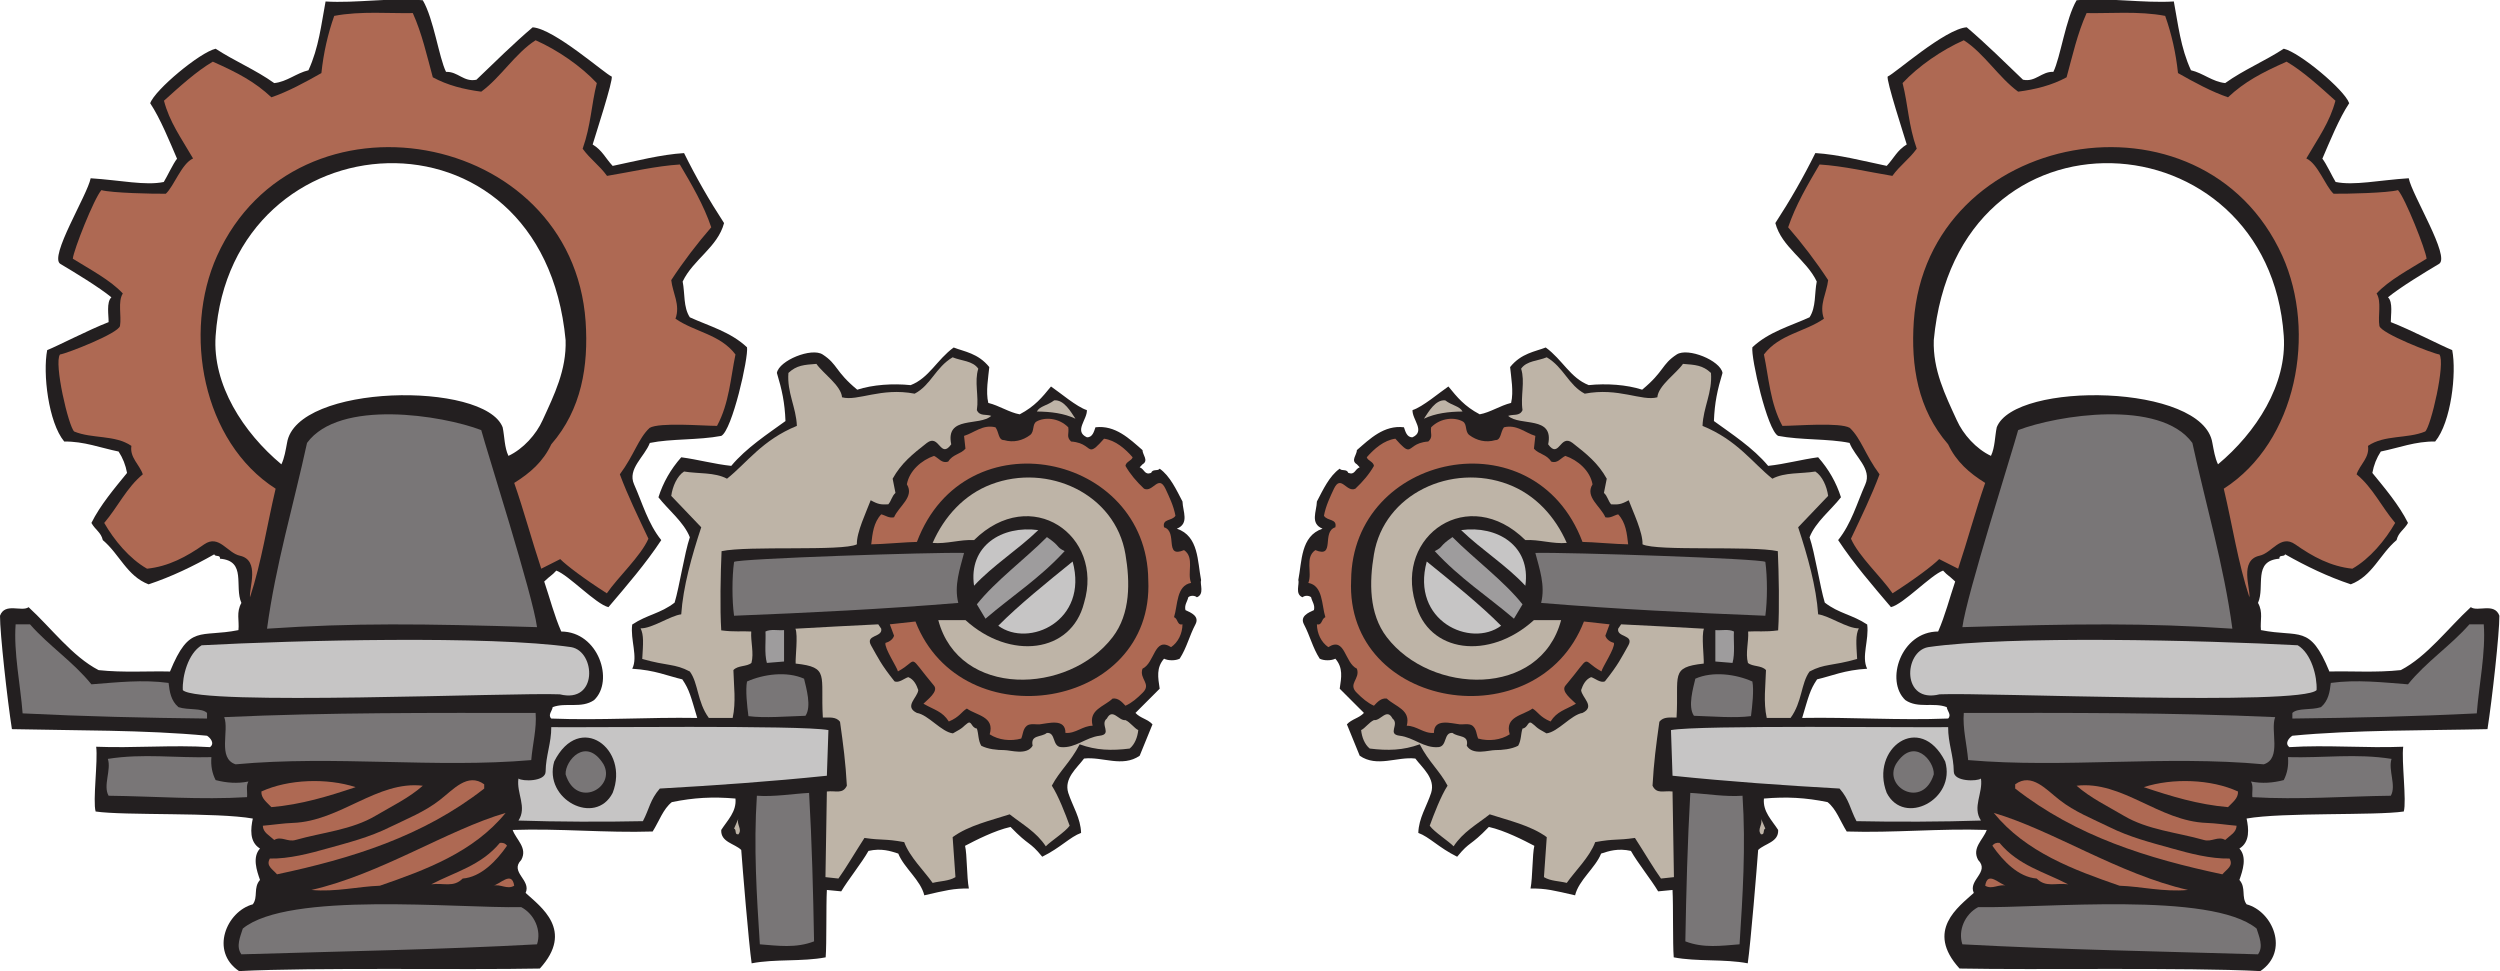 <?xml version="1.0" encoding="UTF-8" standalone="no"?>
<svg
   xmlns:dc="http://purl.org/dc/elements/1.1/"
   xmlns:cc="http://creativecommons.org/ns#"
   xmlns:rdf="http://www.w3.org/1999/02/22-rdf-syntax-ns#"
   xmlns:svg="http://www.w3.org/2000/svg"
   xmlns="http://www.w3.org/2000/svg"
   viewBox="0 0 792.813 307.96"
   height="307.96"
   width="792.813"
   xml:space="preserve"
   id="svg2"
   version="1.1"><defs
     id="defs6" /><g
     transform="matrix(1.333,0,0,-1.333,0,307.96)"
     id="g10"><g
       transform="scale(0.1)"
       id="g12"><path
         id="path14"
         style="fill:#231f20;fill-opacity:1;fill-rule:nonzero;stroke:none"
         d="m 2857.43,930.191 c -8.72,44.227 -5.36,104.879 -57.63,122.289 30.15,12.41 14.07,40.88 13.4,64.67 -14.41,27.48 -29.49,60.65 -54.28,78.07 -5.03,-6.69 -16.42,0.34 -20.44,-10.05 -16.08,-5.69 -15.08,8.72 -27.14,13.4 l 6.7,7.04 c 15.41,9.05 0,22.45 0,33.84 -30.83,26.81 -64.66,59.98 -111.91,54.28 -3.36,-9.37 -6.7,-24.46 -20.43,-23.78 -31.5,14.41 1.33,42.55 0,64.66 -23.46,7.04 -64.59,42.12 -85.37,56.19 -21.09,-25.89 -38.28,-47.14 -74.47,-66.24 -24.79,4.36 -48.58,20.78 -74.72,27.14 -6.37,27.14 0.05,60.46 2.39,85.25 -26.54,33.09 -59.77,36.76 -84.75,46.62 -39.94,-29.12 -58.45,-72.57 -102.34,-89.55 -42.12,4.34 -89.88,1.2 -127.07,-10.87 -53.24,44.03 -45.74,60.02 -82.26,83.81 -26.52,17.16 -103.85,-14.35 -108.9,-43.89 12.07,-40.21 18.77,-70.28 20.44,-114.51 -41.22,-29.96 -93.28,-63.71 -129,-106.63 -40.88,4.36 -78.74,15.08 -118.95,20.44 -25.46,-28.82 -43.22,-60.32 -54.28,-95.16 22.79,-29.49 60.65,-58.97 74.72,-95.16 -12.73,-37.191 -24.84,-117.913 -36.23,-155.433 -33.7,-26.172 -65.04,-28.32 -100.89,-52.121 -4.82,-36.465 14.19,-76.703 0.12,-105.199 54.02,-3.125 84.23,-17.168 119.08,-25.234 17.21,-25.391 20.16,-40.684 35.49,-91.797 -115.59,2.011 -230.67,-6.133 -347.26,-1.446 -8.72,8.711 2.34,18.106 3.34,27.149 31.5,12.051 68.02,-4.024 98.51,16.738 48.5,45.645 10.65,162.731 -78.07,163.18 -16.75,38.203 -27.14,79.414 -40.54,118.953 19.06,17.969 15.82,12.051 28.81,25.957 29.15,-10.391 94.16,-79.902 123.98,-86.942 43.56,51.27 88.79,103.543 125.65,159.495 -31.84,39.87 -44.56,87.45 -64.67,132.69 -16.42,36.85 25.13,65.67 37.52,98.5 50.26,10.39 115.6,6.37 169.88,16.75 25.92,12.83 65.17,186.78 61.32,210.76 -39.21,36.86 -89.8,50.26 -136.04,71.37 -15.75,24.12 -11.39,56.63 -17.08,85.11 24.79,52.27 83.42,81.75 98.5,139.05 -35.18,53.94 -67.01,109.56 -95.16,166.52 -54.94,-3.35 -113.58,-18.76 -169.86,-30.49 -17.77,19.1 -24.47,36.86 -47.59,50.94 4.43,15.42 50.09,155.41 45.17,161.75 -15.28,5.67 -136.57,113.61 -187.91,117.02 -44.56,-37.86 -90.88,-83.48 -133.78,-124.69 -30.15,-6.36 -44.19,20 -72.32,18.66 -16.88,34.31 -29.22,126.07 -55.25,170.36 -74.036,6.94 -159.079,-7.38 -231.317,-2.87 -10.32,-54.7 -15.957,-109.71 -40.754,-163.65 -28.816,-6.71 -51.266,-27.48 -81.418,-30.5 -44.562,31.83 -93.816,51.94 -139.387,81.75 -37.488,-8.64 -144.722,-97.89 -155.66,-129.68 23.789,-35.52 47.094,-93.13 63.852,-132 -8.715,-10.38 -24.883,-44.97 -31.582,-55.35 -43.895,-9.1 -102.656,4.25 -173.914,8.86 -7.903,-40.24 -99.746,-187.43 -72.106,-203.71 33.836,-20.11 91.973,-55.37 121.461,-79.5 -12.398,-11.39 -6.367,-43.31 -6.699,-59.05 -47.004,-18.16 -120.34,-56.25 -146.094,-66.6 -10.742,-55.02 2.793,-171.91 40.547,-217.46 46.91,0.67 86.449,-15.08 129.336,-23.79 10.055,-15.41 16.754,-32.16 20.102,-50.93 -29.489,-36.18 -63.661,-76.38 -84.77,-118.94 9.379,-16.75 22.781,-22.11 27.137,-40.88 39.875,-33.51 57.297,-85.444 108.898,-105.209 54.278,18.086 105.887,42.89 156.137,71.367 3.023,-7.031 14.742,0 13.746,-10.391 63.992,-5.027 33.5,-65.996 50.922,-105.215 -12.734,-22.441 -4.692,-41.531 -7.031,-64.656 -92.407,-18.488 -116.098,15.293 -162.848,-98.512 -52.266,1.329 -111.238,-3.007 -169.879,3.34 -62.652,32.52 -112.238,99.86 -166.519,149.781 C 51.934,853.793 11.723,877.582 0,845.414 -0.281,804.898 17.355,645.703 28.344,575.605 173.098,572.246 346.453,574.023 492.543,559.941 c 8.039,-5.175 18.973,-18.339 7.035,-27.128 -88.457,5.683 -182.984,-2.715 -270.773,0.957 4.429,-33.086 -8.434,-129.258 -1.301,-154.082 66.93,-10.059 288.289,-1.543 373.937,-16.778 -5.023,-23.769 -8.711,-55.605 17.086,-71.347 -18.757,-20.45 -7.707,-52.598 0,-74.708 -16.414,-18.457 -4.015,-40.566 -17.086,-57.968 C 538.941,142.012 498.953,47.246 568.684,0 746.242,9.121 1105.88,2.441 1284.3,6.074 c 82.51,90.684 2.15,146.856 -33.85,179.922 14.08,30.859 -38.86,49.277 -10.38,78.438 15.75,28.789 -12.06,47.89 -20.44,71.367 110.91,4.004 221.82,-7.383 333.06,-3.692 15.7,24.864 24.87,53.496 45.65,69.903 52.27,10.722 97.09,13.183 151.36,8.496 3.02,-31.153 -19.09,-51.602 -33.84,-74.707 -1.68,-29.16 31.83,-32.188 47.58,-47.598 2.92,-40.058 17.72,-221.23 24.76,-269.687 55.62,10.742 120.47,3.516 176.09,14.238 2.64,32.852 0.81,122.715 2.87,160.293 l 34.18,-3.34 c 16.08,27.148 49.05,68.106 64.79,96.231 30.77,6.875 52.38,-0.254 70.91,-6.348 13.4,-33.828 53.27,-63.184 61.92,-99.317 50.53,11.563 69.51,16.797 106.03,16.114 -5.3,27.207 -4.07,80.527 -9.09,101.66 24.42,12.832 70.45,36.523 108.21,44.922 45.91,-47.617 44.02,-32.442 75.42,-70.899 43.98,21.778 66.29,47.305 92.42,56.68 -1.01,35.176 -20.1,63.32 -30.49,95.156 -10.73,34.512 20.45,58.965 37.53,81.758 43.56,5.039 91.13,-21.777 132.35,6.699 10.38,25.117 20.44,49.59 30.49,74.707 -11.73,12.735 -28.82,14.414 -40.54,27.149 l 57.63,57.636 c -4.02,26.797 -8.38,49.922 10.39,71.368 10.05,-5.02 27.14,-5.02 37.19,0 16.75,25.804 23.12,54.613 37.53,81.761 10.05,19.102 -10.4,27.813 -23.8,33.84 -3.01,12.403 4.69,20.43 6.7,30.496 5.03,4.68 15.42,4.68 20.45,0 18.76,7.364 6.7,31.485 10.05,40.871 z M 1209.59,1225.72 c -9.73,20.44 -9.05,45.57 -13.75,68.01 -42.73,110.07 -490.875,104.04 -512.977,-37.19 -3.359,-17.42 -6.031,-35.52 -13.406,-50.93 -90.469,75.39 -164.516,189.65 -156.473,305.58 36.18,524.63 777.886,574.2 832.626,-10.05 2.35,-71.03 -27.13,-130.34 -54.61,-190.32 -15.08,-33.84 -46.24,-68.69 -81.41,-85.1" /><path
         id="path16"
         style="fill:#ae6953;fill-opacity:1;fill-rule:nonzero;stroke:none"
         d="m 982.07,2279.16 c 21.78,-48.25 33.51,-101.19 47.58,-152.79 35.19,-19.1 74.06,-28.82 115.26,-34.18 45.91,33.51 81.75,92.14 129.34,122.3 52.27,-23.12 108.22,-61.74 145.6,-101.86 -13.44,-52.94 -13.65,-99.33 -33.69,-156.14 18.09,-25.13 39.87,-39.53 57.97,-64.66 56.96,9.38 115.59,23.45 173.23,27.13 28.47,-48.24 56.96,-96.83 74.71,-149.43 -33.17,-38.2 -67.01,-82.43 -95.16,-125.65 3.36,-30.83 22.11,-58.98 10.06,-91.81 45.9,-31.83 106.21,-36.86 142.73,-85.11 -11.49,-54.28 -14.75,-116.26 -43.89,-169.87 -32.6,0 -137.27,8.98 -160.43,-4.8 -27.26,-25.83 -36.29,-63.91 -70.76,-110.46 19.09,-51.27 43.23,-100.53 68.01,-153.13 -18.43,-41.88 -72.5,-91.411 -98.96,-129.946 -53.35,34.082 -95.75,66.125 -110.85,81.406 l -45.17,-22.832 c -22.45,67.352 -41.21,137.712 -64.33,204.052 38.2,23.79 69.02,50.93 88.13,91.81 72.3,83.2 88.85,186.88 81.75,292.18 -32.08,457.68 -687.243,575.49 -876.868,156.14 -81.977,-182.04 -34.91,-442.13 139.387,-553.87 -20.442,-86.11 -33.5,-174.902 -60.977,-258.32 -2.679,21.094 24.453,88.118 -23.789,98.84 -30.16,6.356 -49.926,51.59 -85.113,27.14 -41.887,-29.484 -84.77,-52.609 -136.035,-57.972 -41.883,23.789 -78.407,68.022 -101.856,108.902 32.496,38.19 53.274,84.1 91.801,115.6 -7.703,23.11 -31.492,39.87 -27.133,67.68 -39.203,26.8 -93.152,16.41 -136.039,34.17 -13.41,11.29 -48.93,163.26 -33.844,183.28 15.582,2.03 139.504,50.35 142.739,68.02 4.019,23.46 -5.696,57.68 6.707,77.11 -29.157,31.5 -77.403,56.92 -118.953,82.72 1.671,20.24 50.605,143.71 68.019,163.17 24.266,-6.85 123.25,-9.03 153.27,-8.6 19.765,18.42 37.32,71.53 64.793,83.93 -29.883,51.23 -55.829,86.61 -69.235,137.35 37.192,33.51 77.668,70.45 116.211,92.9 60.039,-26.7 99.832,-47.84 139.379,-84.77 38.539,13.07 80.082,35.52 118.953,57.63 5.031,47.58 15.074,92.48 30.492,136.04 61.86,12.11 136.86,5.39 186.961,6.7 v 0" /><path
         id="path18"
         style="fill:#beb4a7;fill-opacity:1;fill-rule:nonzero;stroke:none"
         d="m 2327.36,1433.13 c -9.84,-31.5 1.8,-64.68 -3.36,-98.52 6.7,-15.41 22.45,-9.04 34.18,-13.73 -27.81,-25.47 -109.56,1.33 -95.16,-67.69 -26.13,-36.18 -28.14,26.14 -57.96,3.35 -33.85,-26.47 -60.98,-48.24 -81.43,-85.11 l 6.71,-33.83 c -8.72,-7.71 -9.72,-18.77 -17.09,-27.15 -16.76,-0.66 -22.84,-0.8 -41.84,9.71 -10.39,-27.82 -33.89,-76.37 -32.88,-104.86 -34.33,-17.034 -259.06,-2.69 -321.89,-16.292 -2.33,-51.113 -4.12,-137.442 -0.78,-188.379 31.92,-4.266 49.45,-1.309 71.37,-2.742 -1.67,-24.453 6.85,-50.93 0.48,-74.723 -11.05,-9.375 -32.54,-5.351 -42.93,-17.09 0.88,-35.879 6.6,-76.269 -1.78,-113.808 h -56.67 c -27.89,38.105 -24.6,82.265 -45.19,110.468 -35.98,19.219 -53.07,12.598 -113.21,29.883 2.24,37.074 4,56.547 -3.94,72.789 27.15,-0.664 71.25,30.352 96.71,33.36 4.36,65.351 25.13,139.394 47.58,207.074 l -71.37,74.72 c 3.02,22.11 13.74,47.24 30.49,57.97 34.18,-5.7 72.38,-1.34 102.2,-17.1 47.45,37.72 83.4,91.82 166.2,125.66 -1.68,44.22 -23.8,79.41 -20.11,125.98 19.76,18.43 37.07,19.24 66.6,21.53 15.07,-22.12 58.94,-51.69 60.96,-79.49 37.19,-10.06 92.44,24.01 172.75,8.6 38.86,20.44 49.82,62.76 90.38,86.55 20.43,-8.71 47.9,-8.04 60.98,-27.13 v 0" /><path
         id="path20"
         style="fill:#beb4a7;fill-opacity:1;fill-rule:nonzero;stroke:none"
         d="m 2508.1,1357.93 c 23.46,1.66 39.05,-27.01 50.45,-43.75 -27.82,13.06 -58.98,16.74 -91.81,17.08 6.7,13.07 24.27,13.62 41.36,26.67 v 0" /><path
         id="path22"
         style="fill:#797677;fill-opacity:1;fill-rule:nonzero;stroke:none"
         d="m 1144.91,1287.03 c 12.5,-47.09 123.15,-394.046 132.69,-468.753 -275.56,8.27 -434.905,10.321 -642.323,-3.683 20.524,152.402 62.996,293.786 95.157,441.946 76.855,105.31 322.086,65.9 414.476,30.49 v 0" /><path
         id="path24"
         style="fill:#ae6953;fill-opacity:1;fill-rule:nonzero;stroke:none"
         d="m 2541.46,1293.73 c 2.34,-15.74 -5.36,-22.44 6.71,-33.84 34.26,-2.51 38.87,-19.1 48.42,-18.79 5.73,0.19 13.22,6.46 29.98,25.5 27.14,-3.69 50.59,-24.13 68.02,-44.23 -2.35,-8.38 -15.75,-10.06 -17.09,-20.44 11.05,-19.43 26.13,-37.2 44.22,-54.29 21.11,-10.04 34.18,34.86 50.94,0 8.7,-18.76 19.43,-40.53 23.79,-64.32 -7.72,-13.07 -31.84,-6.37 -27.14,-27.48 33.83,-10.39 -1.01,-74.723 47.57,-54.28 25.8,-17.755 6.71,-53.939 16.75,-78.068 -35.17,-6.367 -31.49,-52.609 -40.53,-81.418 10.04,-4.363 7.03,-20.105 20.1,-17.09 -0.33,-21.785 -10.06,-42.558 -27.14,-54.277 -40.54,25.801 -38.2,-37.191 -68.02,-51.273 -8.72,-24.786 22.78,-35.86 0,-57.637 -12.73,-12.734 -25.47,-23.789 -40.54,-30.469 -8.71,9.375 -17.43,18.75 -30.49,17.07 -21.11,-19.765 -57.63,-26.464 -47.58,-64.668 -23.79,0 -40.22,-19.101 -64.67,-17.089 0.33,35.859 -41.55,22.441 -61.32,20.429 -5.69,-0.996 -22.45,3.028 -30.49,-3.34 -9.72,-8.027 -9.05,-20.429 -13.4,-30.488 -25.13,-7.031 -53.95,-3.691 -75.06,10.059 12.74,42.558 -31.83,44.902 -54.28,61.308 -12.73,-7.363 -16.93,-19.98 -42.92,-30.82 -15.42,24.453 -34.38,27.363 -60.36,42.324 9.05,9.375 36.27,29.043 25.21,42.793 -66.49,79.223 -34.21,61.992 -85.94,34.063 -2,10.039 -32.67,55.386 -29.65,67.789 8.04,2.012 17.76,8.027 20.44,17.078 -3.36,8.723 -6.7,18.098 -10.06,27.148 l 60.99,6.7 c 110.07,-283.403 568.46,-209.829 553.86,98.507 -2.6,301.409 -436.18,393.809 -550.41,90.839 -19.76,0 -84.88,-5.73 -108.67,-5.73 3.02,25.8 5.36,51.6 23.79,71.36 10.06,-2.34 18.1,-9.71 30.5,-7.03 11.05,26.14 49.25,48.58 30.49,78.41 5.7,32.16 34.84,57.62 64.66,67.68 11.06,-5.03 18.77,-19.1 33.84,-13.41 10.73,17.42 29.15,17.09 40.89,30.49 l -3.35,30.49 c 24.45,7.38 44.22,27.82 74.71,20.44 8.52,-11.05 6.51,-30.82 20.44,-30.48 22.51,-6.63 44.51,-1.06 61.9,12 11.07,8.31 4.53,26.1 15.54,32.32 18.34,10.38 51.92,9.72 75.35,-13.84 v 0" /><path
         id="path26"
         style="fill:#beb4a7;fill-opacity:1;fill-rule:nonzero;stroke:none"
         d="m 2677.5,991.508 c 11.05,-65.332 12.4,-141.063 -30.49,-197.012 -104.98,-137.445 -365.48,-145.18 -414.81,40.539 h 64.67 c 106.35,-96.578 251.94,-78.82 282.12,40.867 48.31,160.608 -126.28,282.828 -261.69,149.448 -31.5,2.01 -66.01,-9.72 -98.51,-6.7 27.48,62.65 74.73,114.93 139.39,139.39 134.32,51.09 295.26,-22.2 319.32,-166.532 v 0" /><path
         id="path28"
         style="fill:#c6c5c5;fill-opacity:1;fill-rule:nonzero;stroke:none"
         d="m 2470.09,1049.14 c -49.25,-47.58 -106.88,-83.089 -152.79,-132.347 -13.75,95.337 67.04,144.047 152.79,132.347 v 0" /><path
         id="path30"
         style="fill:#9e9c9d;fill-opacity:1;fill-rule:nonzero;stroke:none"
         d="M 2532.86,999.176 C 2472.54,933.832 2409.78,894 2344.44,838.383 l -20.44,34.18 c 43.89,55.285 115.39,108.351 166.66,159.957 33.48,-22.69 20.18,-22.57 42.2,-33.344 v 0" /><path
         id="path32"
         style="fill:#797677;fill-opacity:1;fill-rule:nonzero;stroke:none"
         d="m 2293.52,994.859 c -9.73,-37.531 -24.13,-77.402 -13.75,-118.957 -177.91,-14.734 -355.83,-23.445 -533.42,-30.488 -5.02,36.535 -5.02,91.563 0,128.086 9.35,7.844 472.19,23.273 547.17,21.359 v 0" /><path
         id="path34"
         style="fill:#c6c5c5;fill-opacity:1;fill-rule:nonzero;stroke:none"
         d="m 2374.94,821.625 c 49.25,49.602 114.92,102.539 176.91,152.793 38.45,-141.707 -104.67,-206.211 -176.91,-152.793 v 0" /><path
         id="path36"
         style="fill:#797677;fill-opacity:1;fill-rule:nonzero;stroke:none"
         d="M 71.367,824.984 C 115.93,774.047 174.234,735.859 217.457,682.246 c 60.645,4.688 122.293,11.719 183.613,3.34 2.348,-21.094 5.7,-42.539 23.457,-57.617 23.789,-7.696 55.289,-1.348 68.016,-13.75 V 600.82 C 345.113,602.5 200.895,605.762 53.805,613.145 48.77,680.137 32.168,758.297 37.191,824.984 h 34.176 v 0" /><path
         id="path38"
         style="fill:#beb4a7;fill-opacity:1;fill-rule:nonzero;stroke:none"
         d="m 2096.49,814.594 c 4.03,-21.446 -39.53,-13.399 -23.79,-40.547 16.76,-29.477 23.28,-44.574 55.25,-84.613 10.38,-5.039 24.17,7.558 32.87,9.902 13.41,-5.371 19.78,-18.77 23.8,-30.84 -1.68,-18.086 -34.85,-38.848 -3.35,-54.277 27.14,-4.356 58.24,-45.332 85.71,-48.672 27.98,14.961 23.27,16.016 34.66,24.043 10.06,7.363 8.96,-10.879 22.36,-12.559 4.36,-12.734 2.69,-27.48 10.39,-40.879 16.08,-8.379 38.2,-10.39 54.28,-10.39 16.08,0 53.95,-13.399 68.01,10.39 -5.69,26.817 20.45,19.434 33.85,30.489 21.78,1.679 12.07,-32.168 33.84,-33.828 34.51,-2.696 58.3,23.105 91.81,27.128 30.83,3.692 -0.34,27.129 17.09,40.879 13.74,26.133 28.15,-6.035 44.23,-3.691 11.39,-5.02 21.44,-19.766 30.49,-23.77 -1.68,-16.757 -8.38,-34.199 -20.44,-43.906 -43.23,-5.351 -79.41,-4.355 -118.94,10.039 -22.06,-42.676 -47.23,-62.461 -66.25,-98.359 15.75,-24.141 32.73,-68.496 42.45,-95.293 -10.38,-14.746 -45.4,-36.934 -56.8,-49.004 -22.5,34.121 -54.59,51.582 -85.94,76.133 -43.89,-14.395 -97.16,-26.114 -135.69,-54.278 l 6.69,-95.156 c -16.08,-9.707 -36.18,-9.043 -54.28,-13.73 -19.76,28.144 -54.84,61.875 -67.66,97.05 -47.9,8.653 -50.09,3.516 -94.55,9.942 -20.91,-32.305 -47.3,-76.875 -61.94,-96.602 l -30.83,3.34 3.35,203.731 c 21.11,2.675 37.53,-7.051 47.58,13.73 -3.02,55.625 -8.57,97.227 -16.28,152.188 -9.71,12.734 -26.12,9.707 -40.87,10.039 -5.93,101.191 16.72,119.472 -64.67,128.398 -1,14.063 5.89,66.891 -0.48,82.973 61.65,3.683 131.35,7.031 197.02,10.39 l 7.03,-10.39 v 0" /><path
         id="path40"
         style="fill:#9e9c9d;fill-opacity:1;fill-rule:nonzero;stroke:none"
         d="m 1865.3,736.523 -40.87,-3.359 c -6.37,22.797 -2.02,53.949 -3.36,74.723 12.73,6.375 29.49,2.011 44.23,3.359 v -74.723" /><path
         id="path42"
         style="fill:#c6c5c5;fill-opacity:1;fill-rule:nonzero;stroke:none"
         d="m 1359.02,770.707 c 58.51,-10.457 63.5,-135.043 -27.14,-112.269 -107.67,5.058 -859.825,-28.125 -896.974,10.058 -1.672,32.52 12.344,87.211 44.844,106.645 222.539,11.894 685.07,23.613 879.27,-4.434 v 0" /><path
         id="path44"
         style="fill:#797677;fill-opacity:1;fill-rule:nonzero;stroke:none"
         d="m 1912.88,695.645 c 5.03,-21.778 18.43,-66.465 3.35,-88.243 -45.24,-1.347 -96.83,-5.937 -135.7,-0.82 -3.12,24.16 -7.37,61.914 -3.35,82.363 38.87,17.422 94.48,25.118 135.7,6.7 v 0" /><path
         id="path46"
         style="fill:#797677;fill-opacity:1;fill-rule:nonzero;stroke:none"
         d="m 1274.25,614.219 c 3.02,-36.856 -7.37,-74.727 -10.39,-112.227 -228.08,-19.765 -468.563,11.719 -703.301,-10.078 -43.563,14.082 -14.743,80.43 -27.141,112.266 249.203,11.328 491.982,10.039 740.832,10.039 v 0" /><path
         id="path48"
         style="fill:#c6c5c5;fill-opacity:1;fill-rule:nonzero;stroke:none"
         d="m 1970.85,573.359 -3.69,-108.574 c -132.35,-13.73 -265.37,-23.105 -397.39,-30.488 -23.46,-26.797 -24.98,-48.731 -40.29,-77.598 -87.44,-1.992 -208.99,-1.562 -296.11,1.446 21.11,31.972 -5.14,64.98 0,99.941 8.71,-6.934 64.67,-7.988 64.67,16.758 0.34,37.519 13.74,68.008 13.41,105.547 62.47,-1.426 595.94,5.332 659.4,-7.032 v 0" /><path
         id="path50"
         style="fill:#231f20;fill-opacity:1;fill-rule:nonzero;stroke:none"
         d="m 1457.54,423.906 c -41.06,-79.961 -165.44,-15.742 -139.06,74.727 60.19,119.492 179.82,30.117 139.06,-74.727 v 0" /><path
         id="path52"
         style="fill:#797677;fill-opacity:1;fill-rule:nonzero;stroke:none"
         d="m 1435.64,492.402 c 30.89,-55.703 -64.19,-107.558 -90.03,-24.277 -1.65,32.363 48.23,90.938 90.03,24.277 v 0" /><path
         id="path54"
         style="fill:#797677;fill-opacity:1;fill-rule:nonzero;stroke:none"
         d="m 502.93,509.023 c -1.68,-20.449 1.679,-38.203 10.054,-54.609 25.797,-6.719 51.934,-8.73 78.071,-3.359 -6.371,-10.059 -2.012,-24.805 -3.352,-37.207 -109.898,-6.7 -220.476,2.031 -329.367,3.359 -13.742,24.121 6.934,61.504 -1.781,87.656 84.437,13.379 161.269,1.797 246.375,4.16 v 0" /><path
         id="path56"
         style="fill:#ae6953;fill-opacity:1;fill-rule:nonzero;stroke:none"
         d="M 1151.95,444.355 V 434.297 C 1006.54,320.371 835.98,267.773 659.066,230.234 c -11.386,13.067 -26.8,20.118 -17.082,37.539 45.235,-1.015 95.825,12.403 136.028,23.79 51.945,14.394 101.531,27.128 149.445,50.917 40.535,19.766 83.103,36.524 118.943,64.668 31.5,24.122 66.01,66.016 105.55,37.207 v 0" /><path
         id="path58"
         style="fill:#ae6953;fill-opacity:1;fill-rule:nonzero;stroke:none"
         d="m 846.039,437.637 c -64.672,-21.758 -129.672,-41.524 -200.375,-47.578 -10.719,11.406 -24.797,21.113 -23.777,37.207 63.992,29.492 155.793,32.5 224.152,10.371 v 0" /><path
         id="path60"
         style="fill:#ae6953;fill-opacity:1;fill-rule:nonzero;stroke:none"
         d="M 1005.86,440.996 C 973.359,412.168 932.152,392.422 893.613,369.629 836.656,335.801 766.957,330.098 703.297,311.992 c -19.094,-5.703 -33.84,10.059 -50.926,0 -12.062,11.406 -26.473,17.422 -27.141,33.848 23.786,2.012 49.594,6.015 71.368,6.699 113.257,4.024 200.703,101.191 309.262,88.457 v 0" /><path
         id="path62"
         style="fill:#797677;fill-opacity:1;fill-rule:nonzero;stroke:none"
         d="m 1936.66,70.742 c -43.21,-16.738 -86.1,-10.371 -128.99,-7.031 -7.37,115.605 -15.08,231.523 -7.03,353.496 40.87,-3.008 85.66,4.688 124.2,6.699 6.7,-117.91 9.77,-236.152 11.82,-353.164 v 0" /><path
         id="path64"
         style="fill:#ae6953;fill-opacity:1;fill-rule:nonzero;stroke:none"
         d="M 1202.88,376.328 C 1126.82,282.852 1012.23,240.625 903.668,203.105 852.734,201.426 798.453,187.676 740.828,193.047 904.68,230.234 1064.84,336.133 1202.88,376.328 v 0" /><path
         id="path66"
         style="fill:#beb4a7;fill-opacity:1;fill-rule:nonzero;stroke:none"
         d="m 1756.74,325.41 c -10.39,-1.347 -3.36,10.723 -10.39,13.731 l 10.39,23.769 c -5.36,-14.394 10.05,-25.097 0,-37.5 v 0" /><path
         id="path68"
         style="fill:#ae6953;fill-opacity:1;fill-rule:nonzero;stroke:none"
         d="m 1206.23,298.262 c -25.13,-36.192 -61.99,-74.727 -105.55,-78.067 -21.78,-22.129 -45.23,-9.726 -74.72,-13.73 56.3,29.473 117.95,44.219 163.18,98.496 6.7,0.996 12.74,-0.684 17.09,-6.699 v 0" /><path
         id="path70"
         style="fill:#ae6953;fill-opacity:1;fill-rule:nonzero;stroke:none"
         d="m 1223.32,203.105 c -17.09,-10.058 -32.16,5.02 -51.27,0 16.42,1.68 45.57,37.52 51.27,0 v 0" /><path
         id="path72"
         style="fill:#797677;fill-opacity:1;fill-rule:nonzero;stroke:none"
         d="m 1240.07,152.168 c 31.6,-16.777 48.4,-55.293 37.53,-88.457 -234.55,-12.715 -469.42,-16.758 -703.303,-23.789 -13.738,18.77 -2.348,42.559 3.344,61.328 108.515,88.906 509.279,48.008 662.429,50.918 v 0" /><path
         id="path74"
         style="fill:#231f20;fill-opacity:1;fill-rule:nonzero;stroke:none"
         d="m 3098.77,889.32 c 5.03,4.68 15.43,4.68 20.44,0 2.02,-10.058 9.73,-18.093 6.7,-30.496 -13.39,-6.027 -33.84,-14.738 -23.78,-33.84 14.4,-27.148 20.78,-55.957 37.53,-81.761 10.04,-5.02 27.13,-5.02 37.18,0 18.78,-21.426 14.41,-44.571 10.38,-71.368 l 57.64,-57.636 c -11.72,-12.715 -28.81,-14.395 -40.54,-27.149 10.05,-25.097 20.11,-49.57 30.49,-74.707 41.22,-28.457 88.79,-1.66 132.35,-6.699 17.08,-22.773 48.25,-47.246 37.54,-81.738 -10.41,-31.856 -29.49,-59.981 -30.5,-95.176 26.14,-9.375 48.44,-34.902 92.42,-56.68 31.4,38.477 29.52,23.282 75.42,70.899 37.76,-8.399 83.78,-32.09 108.21,-44.922 -5.02,-21.133 -3.79,-74.453 -9.08,-101.66 36.51,0.683 55.49,-4.551 106.02,-16.114 8.65,36.153 48.52,65.489 61.93,99.317 18.53,6.094 40.13,13.223 70.9,6.348 15.76,-28.125 48.71,-69.083 64.79,-96.231 l 34.18,3.34 c 2.06,-37.578 0.23,-127.442 2.87,-160.293 55.62,-10.723 120.48,-3.496 176.1,-14.219 7.04,48.438 21.83,229.61 24.76,269.668 15.74,15.43 49.25,18.457 47.57,47.598 -14.75,23.105 -36.86,43.554 -33.84,74.707 54.27,4.687 99.09,2.226 151.36,-8.477 20.78,-16.426 29.95,-45.039 45.65,-69.922 111.24,-3.691 222.16,7.696 333.06,3.692 -8.38,-23.477 -36.18,-42.578 -20.44,-71.367 28.49,-29.161 -24.46,-47.579 -10.38,-78.418 C 4659.7,152.93 4579.33,96.758 4661.85,6.094 4840.28,2.441 5199.91,9.121 5377.46,0 c 69.73,47.266 29.75,142.012 -32.75,158.887 -13.07,17.402 -0.67,39.511 -17.08,57.968 7.71,22.11 18.75,54.258 0,74.708 25.79,15.761 22.1,47.578 17.08,71.367 85.66,15.215 307,6.699 373.93,16.758 7.14,24.824 -5.73,120.996 -1.3,154.082 -87.79,-3.672 -182.3,4.746 -270.76,-0.957 -11.95,8.789 -1.01,21.953 7.02,27.128 146.09,14.082 319.45,12.305 464.21,15.684 10.98,70.078 28.62,229.273 28.34,269.789 -11.72,32.168 -51.94,8.379 -68.02,20.441 -54.28,-49.914 -103.87,-117.261 -166.51,-149.761 -58.65,-6.367 -117.62,-2.012 -169.9,-3.36 -46.73,113.805 -70.43,80.036 -162.84,98.512 -2.34,23.125 5.71,42.215 -7.02,64.656 17.41,39.219 -13.07,100.196 50.92,105.227 -0.99,10.379 10.72,3.348 13.74,10.379 50.25,-28.477 101.86,-53.281 156.14,-71.356 51.59,19.754 69.02,71.7 108.9,105.198 4.35,18.77 17.75,24.13 27.14,40.88 -21.11,42.56 -55.29,82.76 -84.78,118.95 3.36,18.76 10.06,35.51 20.11,50.92 42.88,8.72 82.42,24.47 129.33,23.8 37.75,45.55 51.3,162.43 40.55,217.45 -25.75,10.35 -99.09,48.45 -146.09,66.6 -0.33,15.74 5.7,47.66 -6.7,59.05 29.48,24.13 87.63,59.39 121.46,79.5 27.64,16.29 -64.2,163.47 -72.11,203.72 -71.26,-4.61 -130.02,-17.97 -173.91,-8.86 -6.7,10.38 -22.87,44.96 -31.58,55.35 16.74,38.87 40.06,96.47 63.84,131.99 -10.93,31.79 -118.17,121.05 -155.65,129.69 -45.57,-29.82 -94.83,-49.92 -139.38,-81.75 -30.16,3.01 -52.61,23.79 -81.43,30.49 -24.8,53.94 -30.43,108.96 -40.75,163.65 -72.24,-4.51 -157.29,9.82 -231.32,2.87 -26.03,-44.29 -38.37,-136.04 -55.25,-170.35 -28.13,1.34 -42.17,-25.03 -72.33,-18.66 -42.89,41.21 -89.21,86.82 -133.77,124.68 -51.34,-3.41 -172.62,-111.34 -187.91,-117.02 -4.92,-6.33 40.74,-146.32 45.17,-161.75 -23.12,-14.07 -29.83,-31.84 -47.59,-50.93 -56.28,11.73 -114.91,27.14 -169.86,30.49 -28.15,-56.96 -59.98,-112.59 -95.16,-166.52 15.08,-57.3 73.71,-86.79 98.52,-139.06 -5.71,-28.48 -1.35,-60.98 -17.09,-85.1 -46.25,-21.11 -96.84,-34.52 -136.05,-71.37 -3.85,-23.98 35.4,-197.93 61.32,-210.76 54.28,-10.39 119.63,-6.37 169.88,-16.75 12.4,-32.84 53.95,-61.65 37.52,-98.51 -20.11,-45.24 -32.83,-92.81 -64.67,-132.69 36.86,-55.952 82.09,-108.217 125.67,-159.495 29.8,7.04 94.81,76.551 123.95,86.942 13,-13.906 9.77,-7.977 28.82,-25.957 -13.4,-39.531 -23.78,-80.742 -40.55,-118.953 -88.71,-0.442 -126.56,-117.535 -78.06,-163.18 30.49,-20.762 67.02,-4.687 98.52,-16.738 1,-9.043 12.05,-18.438 3.34,-27.129 -116.61,-4.707 -231.67,3.437 -347.27,1.426 15.33,51.113 18.28,66.406 35.51,91.797 34.83,8.066 65.03,22.109 119.06,25.234 -14.06,28.496 4.94,68.734 0.13,105.199 -35.85,23.809 -67.2,25.957 -100.9,52.121 -11.39,37.52 -23.5,118.242 -36.22,155.433 14.06,36.2 51.92,65.68 74.72,95.16 -11.07,34.84 -28.83,66.34 -54.29,95.17 -40.21,-5.37 -78.07,-16.09 -118.95,-20.45 -35.72,42.93 -87.79,76.67 -129,106.63 1.68,44.23 8.38,74.31 20.45,114.52 -5.06,29.53 -82.38,61.05 -108.91,43.89 -36.52,-23.79 -29.02,-39.78 -82.25,-83.81 -37.2,12.06 -84.96,15.2 -127.08,10.87 -43.89,16.98 -62.41,60.43 -102.33,89.54 -24.99,-9.86 -58.22,-13.53 -84.76,-46.61 2.34,-24.8 8.76,-58.11 2.4,-85.26 -26.16,-6.36 -49.94,-22.78 -74.73,-27.13 -36.19,19.1 -53.38,40.35 -74.47,66.23 -20.77,-14.07 -61.91,-49.14 -85.36,-56.18 -1.34,-22.12 31.49,-50.26 0,-64.67 -13.73,-0.67 -17.08,14.41 -20.44,23.78 -47.24,5.71 -81.08,-27.46 -111.9,-54.27 0,-11.39 -15.41,-24.8 0,-33.84 l 6.69,-7.04 c -12.06,-4.69 -11.06,-19.1 -27.14,-13.4 -4.02,10.39 -15.41,3.35 -20.45,10.05 -24.78,-17.42 -39.85,-50.59 -54.27,-78.07 -0.67,-23.78 -16.75,-52.26 13.4,-64.68 -52.27,-17.41 -48.91,-78.05 -57.64,-122.289 3.36,-9.375 -8.69,-33.496 10.06,-40.871 z m 1556.39,421.51 c -27.48,59.97 -56.97,119.28 -54.62,190.31 54.75,584.25 796.45,534.68 832.63,10.06 8.04,-115.93 -66.01,-230.2 -156.49,-305.58 -7.36,15.41 -10.02,33.5 -13.38,50.93 -22.12,141.22 -470.26,147.25 -512.98,37.18 -4.71,-22.44 -4.03,-47.57 -13.75,-68.01 -35.18,16.42 -66.34,51.27 -81.41,85.11" /><path
         id="path76"
         style="fill:#ae6953;fill-opacity:1;fill-rule:nonzero;stroke:none"
         d="m 4964.08,2279.16 c -21.78,-48.25 -33.51,-101.18 -47.58,-152.78 -35.18,-19.11 -74.05,-28.82 -115.26,-34.18 -45.91,33.5 -81.75,92.14 -129.33,122.3 -52.28,-23.12 -108.23,-61.74 -145.61,-101.86 13.44,-52.94 13.66,-99.33 33.7,-156.14 -18.11,-25.13 -39.88,-39.54 -57.97,-64.67 -56.96,9.38 -115.6,23.46 -173.24,27.14 -28.47,-48.25 -56.95,-96.83 -74.71,-149.44 33.17,-38.2 67.01,-82.42 95.15,-125.65 -3.35,-30.83 -22.1,-58.97 -10.05,-91.81 -45.9,-31.82 -106.2,-36.86 -142.73,-85.1 11.5,-54.29 14.75,-116.27 43.89,-169.88 32.61,0 137.27,8.98 160.44,-4.79 27.26,-25.83 36.29,-63.92 70.76,-110.47 -19.1,-51.27 -43.24,-100.52 -68.02,-153.12 18.43,-41.89 72.5,-91.409 98.96,-129.944 53.35,34.082 95.76,66.121 110.86,81.394 l 45.16,-22.832 c 22.45,67.352 41.21,137.712 64.34,204.062 -38.21,23.79 -69.02,50.93 -88.13,91.81 -72.31,83.19 -88.87,186.88 -81.75,292.17 32.08,457.69 687.24,575.5 876.86,156.14 81.97,-182.03 34.91,-442.13 -139.39,-553.86 20.45,-86.11 33.51,-174.9 60.98,-258.33 2.69,21.094 -24.45,88.118 23.79,98.84 30.16,6.356 49.92,51.6 85.12,27.15 41.88,-29.494 84.76,-52.611 136.02,-57.982 41.89,23.801 78.41,68.022 101.87,108.902 -32.5,38.2 -53.28,84.11 -91.81,115.6 7.7,23.12 31.49,39.87 27.14,67.68 39.19,26.81 93.14,16.42 136.04,34.18 13.4,11.29 48.92,163.26 33.83,183.28 -15.57,2.03 -139.49,50.34 -142.73,68.01 -4.02,23.46 5.69,57.68 -6.7,77.11 29.15,31.5 77.39,56.92 118.95,82.72 -1.68,20.25 -50.62,143.71 -68.02,163.18 -24.28,-6.85 -123.27,-9.04 -153.27,-8.61 -19.78,18.43 -37.32,71.53 -64.8,83.94 29.89,51.22 55.83,86.61 69.24,137.35 -37.2,33.51 -77.67,70.45 -116.21,92.9 -60.04,-26.71 -99.83,-47.85 -139.39,-84.78 -38.53,13.07 -80.07,35.52 -118.94,57.64 -5.04,47.57 -15.08,92.48 -30.49,136.03 -61.87,12.11 -136.87,5.4 -186.97,6.7 v 0" /><path
         id="path78"
         style="fill:#beb4a7;fill-opacity:1;fill-rule:nonzero;stroke:none"
         d="m 3618.79,1433.13 c 9.84,-31.5 -1.8,-64.68 3.35,-98.51 -6.69,-15.42 -22.44,-9.05 -34.17,-13.74 27.81,-25.47 109.57,1.34 95.16,-67.68 26.13,-36.19 28.14,26.13 57.97,3.35 33.84,-26.47 60.97,-48.25 81.42,-85.11 l -6.7,-33.84 c 8.71,-7.7 9.71,-18.77 17.09,-27.15 16.75,-0.66 22.85,-0.79 41.83,9.71 10.39,-27.81 33.89,-76.37 32.89,-104.85 34.34,-17.044 259.05,-2.69 321.88,-16.302 2.32,-51.113 4.14,-137.442 0.78,-188.367 -31.91,-4.27 -49.43,-1.309 -71.37,-2.754 1.68,-24.453 -6.85,-50.93 -0.49,-74.723 11.06,-9.355 32.55,-5.351 42.93,-17.07 -0.88,-35.899 -6.59,-76.289 1.8,-113.828 h 56.66 c 27.89,38.105 24.61,82.265 45.2,110.468 35.98,19.239 53.05,12.598 113.2,29.883 -2.23,37.074 -4.01,56.547 3.94,72.789 -27.14,-0.664 -71.25,30.36 -96.71,33.367 -4.36,65.352 -25.13,139.387 -47.58,207.067 l 71.36,74.72 c -3,22.12 -13.73,47.25 -30.48,57.97 -34.18,-5.7 -72.39,-1.34 -102.19,-17.09 -47.46,37.72 -83.4,91.82 -166.2,125.65 1.68,44.23 23.8,79.41 20.1,125.99 -19.76,18.42 -37.07,19.24 -66.59,21.53 -15.08,-22.12 -58.95,-51.7 -60.96,-79.5 -37.19,-10.05 -92.45,24.02 -172.75,8.6 -38.86,20.45 -49.83,62.76 -90.39,86.55 -20.44,-8.71 -47.9,-8.03 -60.98,-27.13 v 0" /><path
         id="path80"
         style="fill:#beb4a7;fill-opacity:1;fill-rule:nonzero;stroke:none"
         d="m 3438.05,1357.93 c -23.46,1.67 -39.05,-27 -50.46,-43.75 27.82,13.07 58.99,16.75 91.82,17.09 -6.7,13.06 -24.26,13.61 -41.36,26.66 v 0" /><path
         id="path82"
         style="fill:#797677;fill-opacity:1;fill-rule:nonzero;stroke:none"
         d="m 4801.24,1287.04 c -12.49,-47.1 -123.14,-394.048 -132.69,-468.755 275.57,8.262 434.91,10.324 642.33,-3.691 -20.53,152.402 -63,293.796 -95.17,441.956 -76.86,105.3 -322.07,65.89 -414.47,30.49 v 0" /><path
         id="path84"
         style="fill:#ae6953;fill-opacity:1;fill-rule:nonzero;stroke:none"
         d="m 3404.7,1293.73 c -2.36,-15.74 5.35,-22.44 -6.72,-33.83 -34.25,-2.52 -38.87,-19.1 -48.41,-18.8 -5.73,0.19 -13.23,6.46 -29.98,25.5 -27.14,-3.69 -50.6,-24.12 -68.02,-44.22 2.34,-8.38 15.74,-10.06 17.08,-20.45 -11.04,-19.43 -26.13,-37.19 -44.22,-54.28 -21.11,-10.05 -34.18,34.85 -50.94,0 -8.71,-18.76 -19.43,-40.54 -23.79,-64.33 7.72,-13.06 31.84,-6.37 27.14,-27.48 -33.84,-10.39 1.02,-74.711 -47.57,-54.28 -25.8,-17.755 -6.7,-53.939 -16.75,-78.068 35.18,-6.359 31.49,-52.597 40.54,-81.418 -10.06,-4.363 -7.04,-20.097 -20.11,-17.09 0.34,-21.785 10.05,-42.546 27.14,-54.277 40.55,25.801 38.21,-37.191 68.03,-51.273 8.7,-24.786 -22.79,-35.84 0,-57.618 12.72,-12.753 25.45,-23.808 40.53,-30.488 8.71,9.375 17.44,18.75 30.49,17.07 21.11,-19.765 57.63,-26.445 47.59,-64.668 23.78,0 40.2,-19.082 64.66,-17.089 -0.33,35.879 41.56,22.441 61.32,20.429 5.68,-0.996 22.46,3.028 30.49,-3.34 9.73,-8.027 9.04,-20.429 13.4,-30.488 25.13,-7.031 53.94,-3.691 75.06,10.059 -12.74,42.558 31.83,44.902 54.27,61.308 12.74,-7.363 16.96,-19.98 42.93,-30.82 15.41,24.453 34.39,27.363 60.35,42.324 -9.03,9.395 -36.26,29.043 -25.2,42.793 66.49,79.223 34.21,62.012 85.95,34.063 2,10.058 32.66,55.394 29.65,67.789 -8.05,2.012 -17.76,8.035 -20.43,17.078 3.34,8.723 6.68,18.105 10.04,27.148 l -60.99,6.7 c -110.07,-283.403 -568.46,-209.809 -553.86,98.507 2.6,301.409 436.19,393.809 550.41,90.849 19.77,0 84.88,-5.73 108.67,-5.73 -3.02,25.79 -5.37,51.59 -23.79,71.37 -10.05,-2.36 -18.1,-9.73 -30.48,-7.05 -11.08,26.14 -49.27,48.59 -30.49,78.41 -5.72,32.17 -34.86,57.63 -64.68,67.68 -11.06,-5.03 -18.77,-19.1 -33.84,-13.4 -10.73,17.42 -29.16,17.08 -40.89,30.49 l 3.35,30.49 c -24.45,7.37 -44.22,27.81 -74.7,20.43 -8.52,-11.05 -6.51,-30.82 -20.45,-30.48 -22.5,-6.62 -44.51,-1.06 -61.9,12 -11.07,8.31 -4.53,26.1 -15.54,32.33 -18.34,10.37 -51.92,9.72 -75.34,-13.85 v 0" /><path
         id="path86"
         style="fill:#beb4a7;fill-opacity:1;fill-rule:nonzero;stroke:none"
         d="m 3268.65,991.508 c -11.04,-65.332 -12.38,-141.055 30.49,-197.012 104.99,-137.445 365.49,-145.18 414.82,40.539 h -64.68 c -106.35,-96.558 -251.94,-78.82 -282.12,40.867 -48.31,160.618 126.29,282.828 261.68,149.448 31.51,2.02 66.02,-9.71 98.52,-6.7 -27.48,62.66 -74.73,114.93 -139.39,139.39 -134.32,51.1 -295.26,-22.2 -319.32,-166.532 v 0" /><path
         id="path88"
         style="fill:#c6c5c5;fill-opacity:1;fill-rule:nonzero;stroke:none"
         d="m 3476.06,1049.14 c 49.25,-47.58 106.89,-83.089 152.78,-132.339 13.75,95.329 -67.03,144.039 -152.78,132.339 v 0" /><path
         id="path90"
         style="fill:#9e9c9d;fill-opacity:1;fill-rule:nonzero;stroke:none"
         d="M 3413.3,999.176 C 3473.61,933.844 3536.36,894 3601.71,838.395 l 20.43,34.168 c -43.88,55.285 -115.39,108.351 -166.65,159.957 -33.48,-22.69 -20.18,-22.56 -42.19,-33.344 v 0" /><path
         id="path92"
         style="fill:#797677;fill-opacity:1;fill-rule:nonzero;stroke:none"
         d="m 3652.63,994.859 c 9.73,-37.531 24.13,-77.394 13.75,-118.957 177.91,-14.734 355.84,-23.437 533.42,-30.488 5.02,36.543 5.02,91.563 0,128.098 -9.35,7.832 -472.19,23.261 -547.17,21.347 v 0" /><path
         id="path94"
         style="fill:#c6c5c5;fill-opacity:1;fill-rule:nonzero;stroke:none"
         d="m 3571.21,821.625 c -49.24,49.602 -114.92,102.539 -176.92,152.805 -38.45,-141.719 104.68,-206.211 176.92,-152.805 v 0" /><path
         id="path96"
         style="fill:#797677;fill-opacity:1;fill-rule:nonzero;stroke:none"
         d="m 5874.79,824.984 c -44.56,-50.925 -102.87,-89.125 -146.09,-142.738 -60.65,4.688 -122.3,11.738 -183.62,3.34 -2.34,-21.094 -5.7,-42.539 -23.45,-57.617 -23.79,-7.696 -55.3,-1.348 -68.03,-13.75 V 600.84 c 147.44,1.68 291.66,4.941 438.75,12.305 5.03,66.992 21.63,145.16 16.61,211.839 h -34.17 v 0" /><path
         id="path98"
         style="fill:#beb4a7;fill-opacity:1;fill-rule:nonzero;stroke:none"
         d="m 3849.66,814.594 c -4.02,-21.446 39.54,-13.399 23.79,-40.535 -16.77,-29.489 -23.27,-44.586 -55.25,-84.625 -10.38,-5.039 -24.16,7.558 -32.87,9.902 -13.41,-5.352 -19.78,-18.75 -23.79,-30.84 1.68,-18.086 34.83,-38.848 3.35,-54.277 -27.15,-4.356 -58.23,-45.313 -85.71,-48.653 -27.99,14.942 -23.29,15.997 -34.67,24.024 -10.05,7.383 -8.96,-10.879 -22.37,-12.559 -4.34,-12.715 -2.68,-27.48 -10.37,-40.879 -16.09,-8.379 -38.2,-10.39 -54.29,-10.39 -16.08,0 -53.94,-13.399 -68.01,10.39 5.7,26.817 -20.45,19.434 -33.85,30.489 -21.78,1.679 -12.06,-32.149 -33.85,-33.828 -34.51,-2.696 -58.3,23.105 -91.79,27.128 -30.84,3.692 0.33,27.129 -17.09,40.899 -13.75,26.113 -28.15,-6.035 -44.24,-3.692 -11.39,-5.039 -21.45,-19.785 -30.49,-23.789 1.68,-16.757 8.38,-34.179 20.45,-43.906 43.22,-5.351 79.4,-4.355 118.94,10.059 22.06,-42.696 47.22,-62.461 66.24,-98.379 -15.75,-24.141 -32.73,-68.496 -42.45,-95.293 10.38,-14.746 45.39,-36.934 56.8,-49.004 22.51,34.121 54.59,51.582 85.94,76.133 43.89,-14.395 97.17,-26.114 135.69,-54.278 l -6.69,-95.156 c 16.08,-9.707 36.18,-9.043 54.28,-13.73 19.77,28.144 54.84,61.875 67.68,97.07 47.87,8.633 50.07,3.496 94.53,9.922 20.9,-32.305 47.31,-76.875 61.95,-96.602 l 30.82,3.34 -3.35,203.731 c -21.1,2.675 -37.53,-7.032 -47.58,13.73 3.02,55.625 8.57,97.227 16.28,152.188 9.71,12.734 26.13,9.726 40.88,10.058 5.92,101.172 -16.72,119.473 64.66,128.379 1,14.063 -5.89,66.899 0.48,82.973 -61.64,3.691 -131.35,7.031 -197.03,10.39 l -7.02,-10.39 v 0" /><path
         id="path100"
         style="fill:#9e9c9d;fill-opacity:1;fill-rule:nonzero;stroke:none"
         d="m 4080.86,736.523 40.86,-3.359 c 6.38,22.797 2.02,53.949 3.36,74.723 -12.72,6.375 -29.49,2.011 -44.22,3.359 v -74.723" /><path
         id="path102"
         style="fill:#c6c5c5;fill-opacity:1;fill-rule:nonzero;stroke:none"
         d="m 4587.13,770.707 c -58.5,-10.449 -63.5,-135.043 27.14,-112.25 107.67,5.039 859.83,-28.144 896.97,10.039 1.67,32.52 -12.33,87.211 -44.84,106.656 -222.55,11.883 -685.06,23.602 -879.27,-4.445 v 0" /><path
         id="path104"
         style="fill:#797677;fill-opacity:1;fill-rule:nonzero;stroke:none"
         d="m 4033.27,695.645 c -5.03,-21.778 -18.43,-66.465 -3.35,-88.243 45.23,-1.347 96.83,-5.937 135.7,-0.82 3.13,24.16 7.38,61.914 3.35,82.363 -38.86,17.422 -94.48,25.137 -135.7,6.7 v 0" /><path
         id="path106"
         style="fill:#797677;fill-opacity:1;fill-rule:nonzero;stroke:none"
         d="m 4671.91,614.219 c -3.03,-36.856 7.36,-74.707 10.38,-112.227 228.08,-19.765 468.57,11.719 703.31,-10.078 43.56,14.102 14.74,80.43 27.13,112.266 -249.2,11.328 -491.97,10.039 -740.82,10.039 v 0" /><path
         id="path108"
         style="fill:#c6c5c5;fill-opacity:1;fill-rule:nonzero;stroke:none"
         d="m 3975.3,573.359 3.69,-108.574 c 132.35,-13.73 265.37,-23.105 397.39,-30.488 23.46,-26.797 24.98,-48.731 40.28,-77.598 87.46,-1.992 209.01,-1.562 296.12,1.465 -21.1,31.953 5.15,64.981 0,99.922 -8.7,-6.934 -64.67,-7.988 -64.67,16.758 -0.33,37.519 -13.74,68.027 -13.4,105.547 -62.49,-1.426 -595.94,5.332 -659.41,-7.032 v 0" /><path
         id="path110"
         style="fill:#231f20;fill-opacity:1;fill-rule:nonzero;stroke:none"
         d="m 4488.61,423.926 c 41.05,-79.981 165.44,-15.762 139.07,74.707 -60.2,119.492 -179.83,30.117 -139.07,-74.707 v 0" /><path
         id="path112"
         style="fill:#797677;fill-opacity:1;fill-rule:nonzero;stroke:none"
         d="m 4510.5,492.422 c -30.87,-55.723 64.2,-107.578 90.04,-24.297 1.66,32.363 -48.22,90.957 -90.04,24.297 v 0" /><path
         id="path114"
         style="fill:#797677;fill-opacity:1;fill-rule:nonzero;stroke:none"
         d="m 5443.22,509.023 c 1.68,-20.449 -1.68,-38.203 -10.05,-54.609 -25.8,-6.719 -51.93,-8.711 -78.08,-3.359 6.38,-10.059 2.03,-24.785 3.36,-37.207 109.89,-6.7 220.48,2.031 329.37,3.359 13.74,24.121 -6.94,61.523 1.77,87.656 -84.43,13.379 -161.25,1.817 -246.37,4.16 v 0" /><path
         id="path116"
         style="fill:#ae6953;fill-opacity:1;fill-rule:nonzero;stroke:none"
         d="m 4794.2,444.355 v -10.058 c 145.43,-113.926 315.97,-166.524 492.89,-204.063 11.38,13.086 26.8,20.118 17.07,37.539 -45.23,-0.996 -95.82,12.403 -136.02,23.79 -51.94,14.414 -101.53,27.128 -149.44,50.917 -40.55,19.786 -83.11,36.524 -118.95,64.668 -31.49,24.122 -66.01,66.016 -105.55,37.207 v 0" /><path
         id="path118"
         style="fill:#ae6953;fill-opacity:1;fill-rule:nonzero;stroke:none"
         d="m 5100.1,437.637 c 64.69,-21.758 129.68,-41.524 200.38,-47.559 10.73,11.387 24.81,21.094 23.79,37.188 -64,29.492 -155.8,32.5 -224.17,10.371 v 0" /><path
         id="path120"
         style="fill:#ae6953;fill-opacity:1;fill-rule:nonzero;stroke:none"
         d="m 4940.29,440.996 c 32.51,-28.828 73.71,-48.574 112.25,-71.367 56.95,-33.828 126.66,-39.531 190.32,-57.637 19.09,-5.683 33.82,10.059 50.93,0 12.05,11.406 26.46,17.442 27.13,33.848 -23.78,2.012 -49.59,6.015 -71.37,6.699 -113.25,4.024 -200.7,101.191 -309.26,88.457 v 0" /><path
         id="path122"
         style="fill:#797677;fill-opacity:1;fill-rule:nonzero;stroke:none"
         d="m 4009.49,70.762 c 43.22,-16.758 86.1,-10.391 128.99,-7.031 7.38,115.585 15.08,231.504 7.04,353.476 -40.88,-3.008 -85.67,4.707 -124.22,6.719 -6.69,-117.93 -9.76,-236.172 -11.81,-353.164 v 0" /><path
         id="path124"
         style="fill:#ae6953;fill-opacity:1;fill-rule:nonzero;stroke:none"
         d="m 4743.27,376.328 c 76.06,-93.476 190.65,-135.703 299.22,-173.223 50.92,-1.679 105.21,-15.41 162.84,-10.058 -163.86,37.187 -324.01,143.086 -462.06,183.281 v 0" /><path
         id="path126"
         style="fill:#beb4a7;fill-opacity:1;fill-rule:nonzero;stroke:none"
         d="m 4189.41,325.41 c 10.39,-1.347 3.36,10.723 10.39,13.731 l -10.39,23.789 c 5.36,-14.414 -10.05,-25.117 0,-37.52 v 0" /><path
         id="path128"
         style="fill:#ae6953;fill-opacity:1;fill-rule:nonzero;stroke:none"
         d="m 4739.92,298.262 c 25.13,-36.192 61.98,-74.727 105.54,-78.067 21.79,-22.129 45.25,-9.707 74.72,-13.73 -56.29,29.473 -117.95,44.219 -163.17,98.515 -6.69,0.997 -12.72,-0.683 -17.09,-6.718 v 0" /><path
         id="path130"
         style="fill:#ae6953;fill-opacity:1;fill-rule:nonzero;stroke:none"
         d="m 4722.84,203.105 c 17.08,-10.058 32.16,5.04 51.27,0 -16.43,1.68 -45.58,37.52 -51.27,0 v 0" /><path
         id="path132"
         style="fill:#797677;fill-opacity:1;fill-rule:nonzero;stroke:none"
         d="m 4706.08,152.168 c -31.6,-16.758 -48.4,-55.293 -37.53,-88.438 234.55,-12.734 469.42,-16.777 703.31,-23.809 13.74,18.77 2.34,42.559 -3.35,61.328 -108.51,88.906 -509.28,48.027 -662.43,50.918 v 0" /></g></g></svg>